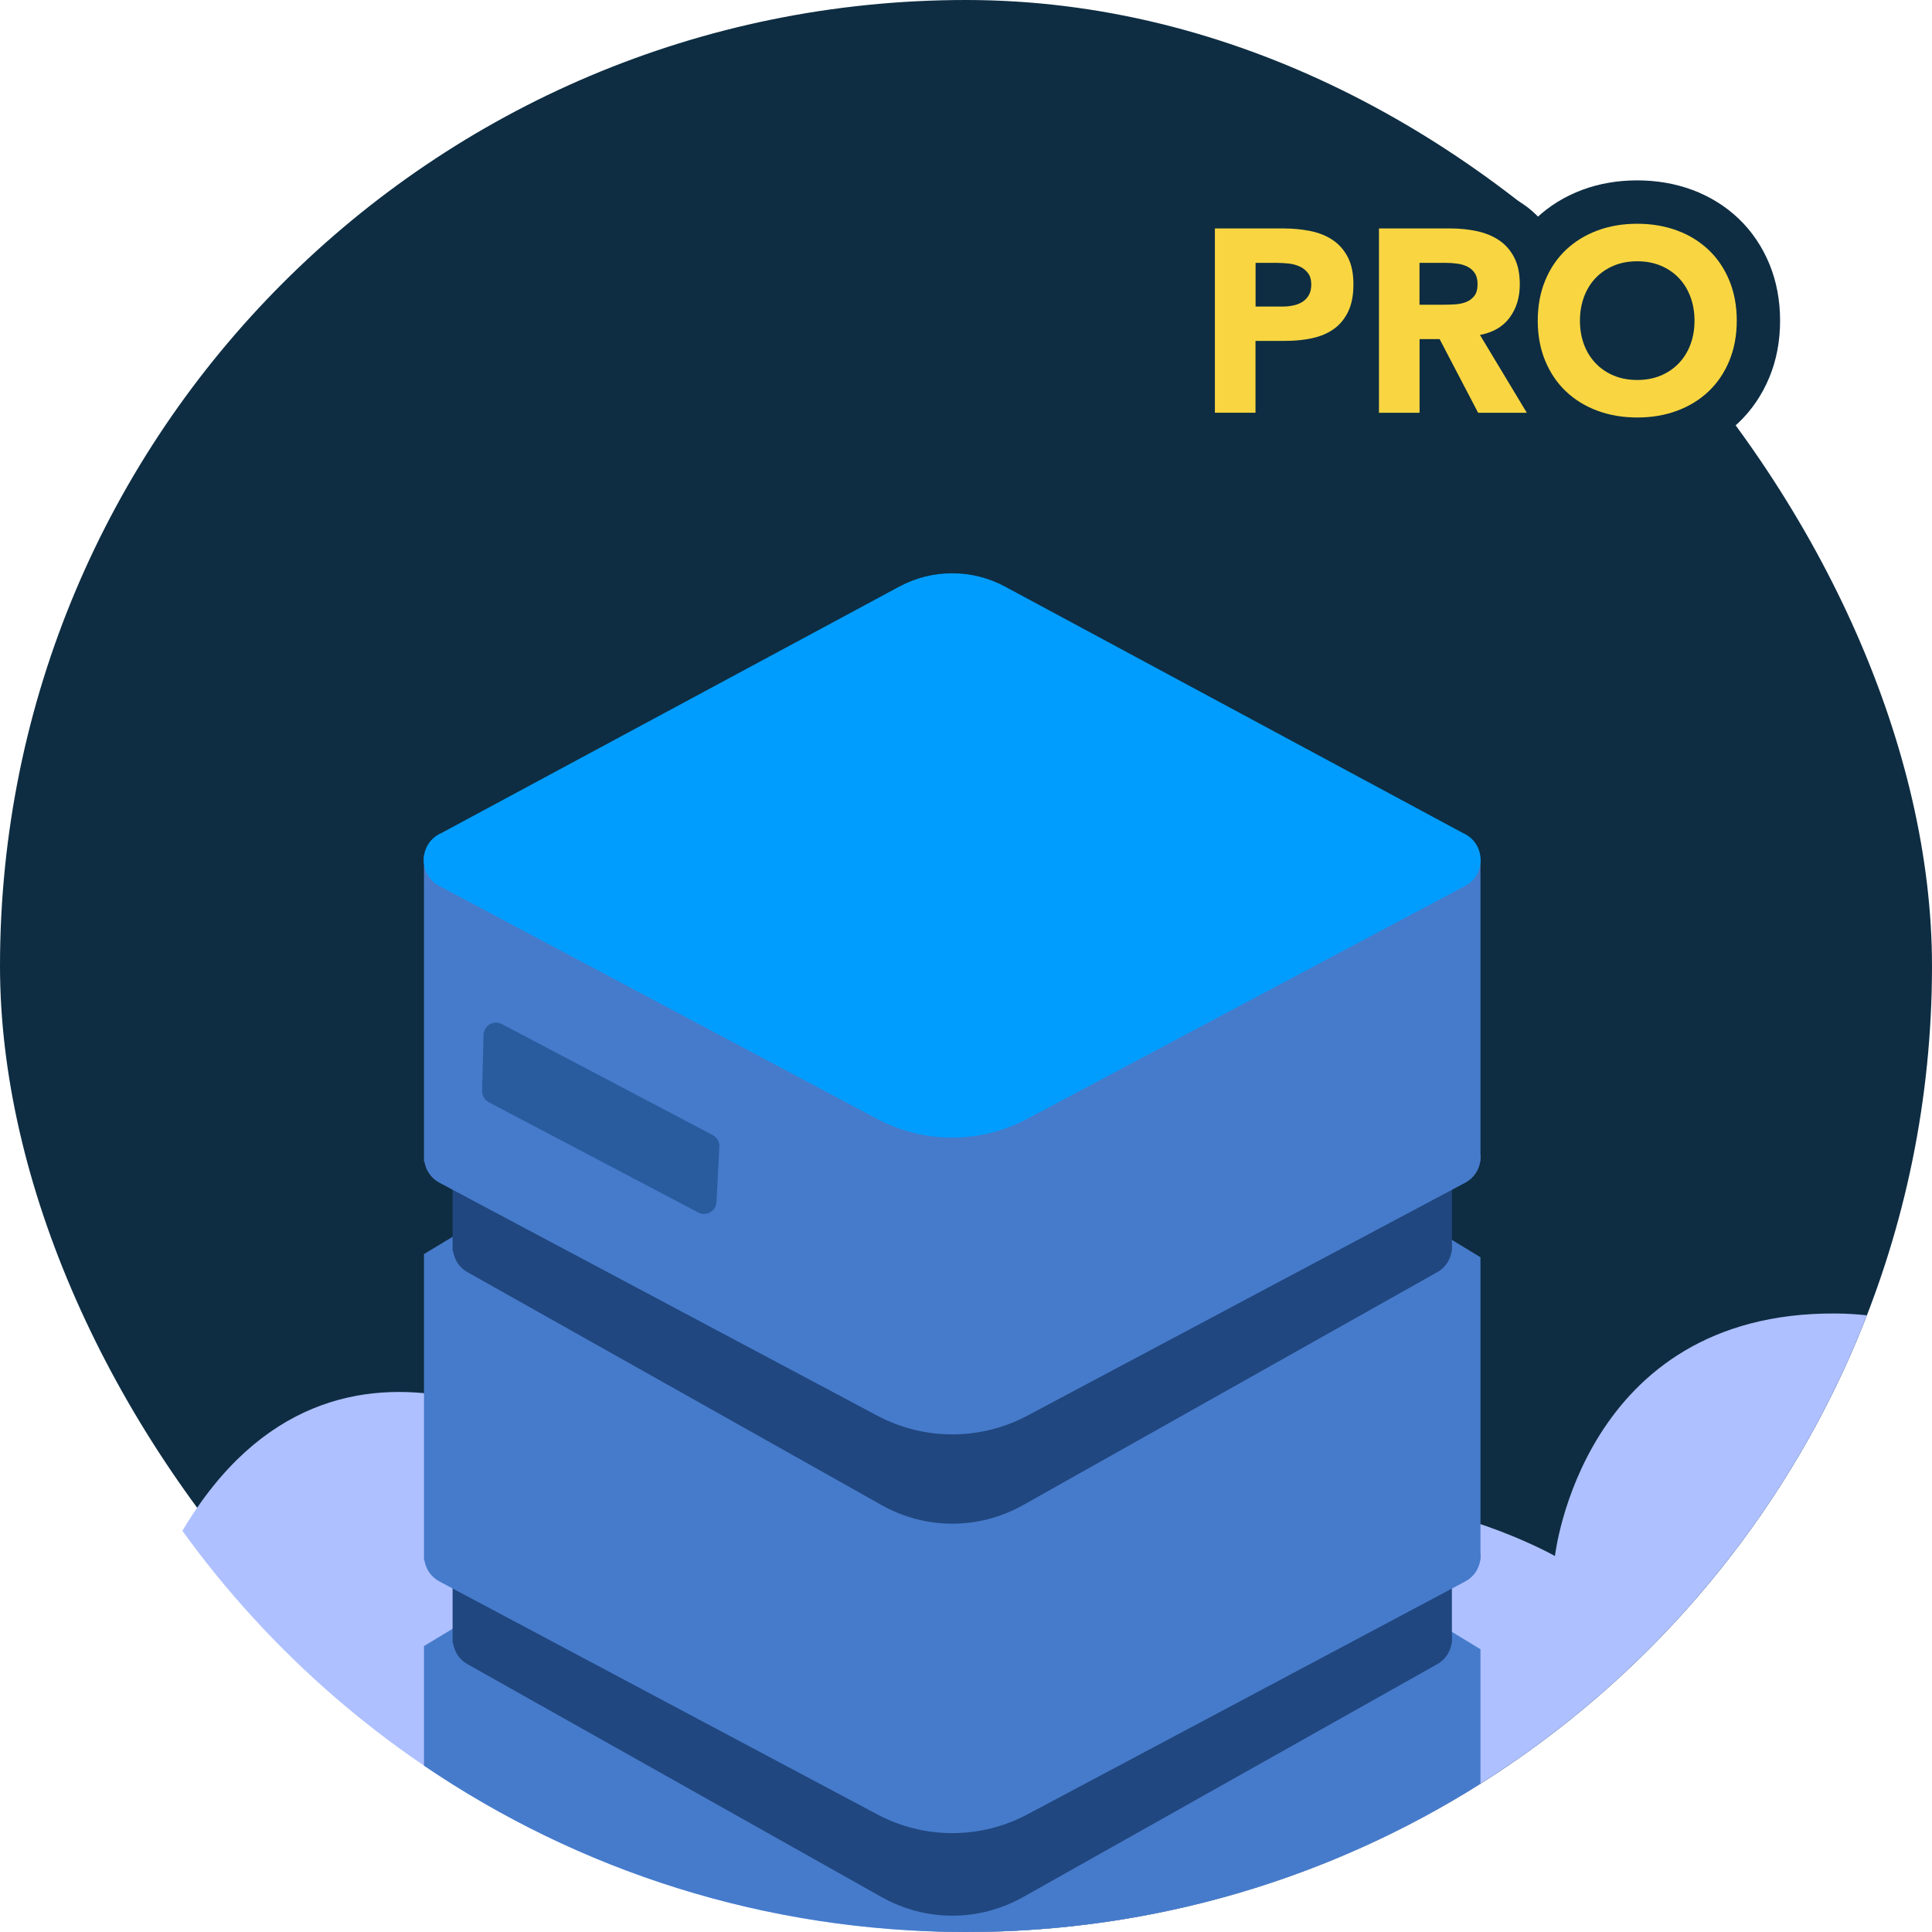 <?xml version="1.0" encoding="utf-8"?>
<svg xmlns="http://www.w3.org/2000/svg" xmlns:xlink="http://www.w3.org/1999/xlink" id="Lager_1" data-name="Lager 1" viewBox="0 0 512 512">
  <defs>
    <linearGradient id="Namnlös_övertoning_28" data-name="Namnlös övertoning 28" x1="2835.07" y1="5874.26" x2="2835.07" y2="5702.25" gradientTransform="translate(3087.41 5952.96) rotate(-180)" gradientUnits="userSpaceOnUse">
      <stop offset="0" stop-color="#0e2d42"/>
      <stop offset="1" stop-color="#81ff00"/>
    </linearGradient>
  </defs>
  <rect x="0" y="0" width="512" height="512" rx="256" ry="256" style="fill: #0e2d42;"/>
  <g>
    <g>
      <path d="M344.23,120.89h-33.76V49.04h29.65c3.28,0,6.47,.31,9.47,.92,3.73,.76,7.09,2.14,10.01,4.1,3.3,2.22,5.92,5.18,7.8,8.81,1.84,3.56,2.77,7.76,2.77,12.5s-.84,8.64-2.5,12.12c-1.77,3.71-4.29,6.75-7.49,9.04-2.87,2.05-6.22,3.51-9.95,4.33-1.91,.42-3.92,.71-6,.86v19.18Z" style="fill: #0e2d42;"/>
      <path d="M424.97,120.89h-71.04V49.04h30.41c3.29,0,6.48,.33,9.5,.98,3.65,.79,6.96,2.17,9.84,4.1,3.3,2.22,5.92,5.18,7.81,8.81,1.84,3.56,2.77,7.74,2.77,12.43,0,5.96-1.67,11.22-4.96,15.65-.42,.57-.86,1.11-1.33,1.63l17,28.24Z" style="fill: #0e2d42;"/>
      <path d="M433.88,122.14c-5.17,0-10.07-.85-14.56-2.51-4.68-1.74-8.8-4.29-12.27-7.59-3.51-3.34-6.26-7.39-8.19-12.05-1.88-4.56-2.84-9.61-2.84-15.02s.95-10.46,2.84-15.02c1.92-4.66,4.68-8.71,8.19-12.05,3.47-3.3,7.6-5.85,12.27-7.59,4.49-1.67,9.39-2.51,14.56-2.51s10.07,.85,14.56,2.51c4.67,1.74,8.8,4.29,12.27,7.59,3.51,3.34,6.26,7.39,8.19,12.05,1.88,4.56,2.84,9.61,2.84,15.02s-.95,10.46-2.84,15.02c-1.93,4.66-4.68,8.71-8.19,12.05-3.47,3.3-7.6,5.85-12.27,7.59-4.49,1.67-9.39,2.51-14.56,2.51Zm0-41.4c-.74,0-1.36,.1-1.8,.28-.5,.21-.75,.43-.91,.6-.16,.17-.39,.46-.61,1.06-.24,.66-.36,1.41-.36,2.3s.11,1.68,.34,2.28c.22,.6,.47,.9,.63,1.07,.16,.17,.41,.39,.91,.6,.44,.18,1.05,.28,1.8,.28s1.36-.09,1.79-.27c.52-.22,.76-.44,.92-.6,.16-.17,.41-.47,.63-1.07,.23-.6,.34-1.38,.34-2.29s-.12-1.64-.36-2.3c-.22-.6-.46-.89-.62-1.06-.16-.16-.41-.38-.92-.6-.43-.18-1.05-.27-1.79-.27Z" style="fill: #0e2d42;"/>
    </g>
    <circle cx="433.69" cy="83.13" r="20.33" style="fill: #0e2d42;"/>
    <g>
      <path d="M321.96,60.54h18.15c2.53,0,4.92,.23,7.18,.69,2.25,.46,4.22,1.25,5.9,2.38,1.68,1.13,3.01,2.65,4,4.55,.99,1.91,1.48,4.31,1.48,7.21s-.46,5.24-1.38,7.18c-.92,1.93-2.19,3.47-3.79,4.62-1.61,1.15-3.52,1.97-5.73,2.45s-4.6,.72-7.18,.72h-7.87v19.04h-10.76V60.54Zm10.76,20.7h7.18c.97,0,1.9-.09,2.79-.28,.9-.18,1.7-.49,2.42-.93,.71-.44,1.29-1.04,1.73-1.79,.44-.76,.66-1.71,.66-2.86,0-1.24-.29-2.24-.86-3-.58-.76-1.31-1.35-2.21-1.76-.9-.41-1.9-.68-3-.79-1.1-.11-2.16-.17-3.17-.17h-5.52v11.59Z" style="fill: #f9d641;"/>
      <path d="M365.43,60.54h18.91c2.48,0,4.84,.24,7.07,.72,2.23,.48,4.19,1.29,5.87,2.42,1.68,1.13,3.01,2.65,4,4.55,.99,1.91,1.48,4.29,1.48,7.14,0,3.45-.9,6.38-2.69,8.8-1.79,2.42-4.42,3.95-7.87,4.59l12.42,20.63h-12.9l-10.21-19.53h-5.31v19.53h-10.76V60.54Zm10.76,20.22h6.35c.97,0,1.99-.04,3.07-.1,1.08-.07,2.06-.28,2.93-.62,.87-.34,1.6-.89,2.17-1.62,.57-.73,.86-1.77,.86-3.1,0-1.24-.25-2.23-.76-2.97-.51-.74-1.15-1.3-1.93-1.69s-1.68-.66-2.69-.79c-1.01-.14-2-.21-2.97-.21h-7.04v11.11Z" style="fill: #f9d641;"/>
      <path d="M407.52,84.97c0-3.91,.66-7.45,1.97-10.63s3.14-5.88,5.49-8.11,5.13-3.94,8.35-5.14c3.22-1.2,6.74-1.79,10.56-1.79s7.34,.6,10.56,1.79,6,2.91,8.35,5.14c2.35,2.23,4.17,4.93,5.49,8.11,1.31,3.17,1.97,6.72,1.97,10.63s-.66,7.45-1.97,10.63c-1.31,3.17-3.14,5.88-5.49,8.11-2.35,2.23-5.13,3.94-8.35,5.14-3.22,1.2-6.74,1.79-10.56,1.79s-7.34-.6-10.56-1.79c-3.22-1.2-6-2.91-8.35-5.14-2.35-2.23-4.17-4.93-5.49-8.11s-1.97-6.72-1.97-10.63Zm11.18,0c0,2.3,.36,4.41,1.07,6.31,.71,1.91,1.74,3.57,3.07,4.97,1.33,1.4,2.93,2.5,4.8,3.28,1.86,.78,3.94,1.17,6.24,1.17s4.38-.39,6.24-1.17c1.86-.78,3.46-1.87,4.8-3.28,1.33-1.4,2.36-3.06,3.07-4.97,.71-1.91,1.07-4.01,1.07-6.31s-.36-4.35-1.07-6.28c-.71-1.93-1.74-3.6-3.07-5-1.33-1.4-2.93-2.5-4.8-3.28-1.86-.78-3.94-1.17-6.24-1.17s-4.38,.39-6.24,1.17c-1.86,.78-3.46,1.88-4.8,3.28-1.33,1.4-2.36,3.07-3.07,5-.71,1.93-1.07,4.03-1.07,6.28Z" style="fill: #f9d641;"/>
    </g>
  </g>
  <path d="M494.74,348.57c-2.63-.29-5.38-.46-8.29-.48-67.2-.43-74.37,64.27-74.37,64.27,0,0-91-51.51-116.22,40.35,0,0-.43,0-1.22,.02-3.62-4.45-7.97-9.16-13.13-14.15,0,0,29.34-84.1-48.6-100.74-77.94-16.64-74.94,48.97-74.94,48.97,0,0-68.28-50.92-109.63,18.88,46.49,64.39,122.18,106.3,207.67,106.3h0c108.74,0,201.63-67.8,238.74-163.43Z" style="fill: #aec0ff;"/>
  <path d="M392.34,437.07l-139.96-85.25-140.02,84.4v31.7c40.96,27.82,90.4,44.08,143.64,44.08h0c50.12,0,96.86-14.41,136.34-39.3v-35.62Z" style="fill: #467bcb;"/>
  <g>
    <path d="M384.77,435.11c.07-.63,.07-1.27,0-1.91v-78.13l-264.83-.85v81.23h.12c.35,2.23,1.6,4.32,3.79,5.55l109.74,61.72c11.75,6.61,25.84,6.61,37.59,0l109.74-61.72c2.19-1.23,3.43-3.32,3.79-5.55h.05v-.34Z" style="fill: #214780;"/>
    <path d="M392.34,413.23c.08-.63,.07-1.27,0-1.91v-78.13l-139.96-85.25-140.02,84.4v81.23h.13c.37,2.23,1.69,4.32,4,5.55l116.02,61.72c12.42,6.61,27.32,6.61,39.74,0l116.02-61.72c2.32-1.23,3.63-3.32,4-5.55h.06v-.34Z" style="fill: #467bcb;"/>
    <path d="M384.77,331.23c.07-.63,.07-1.27,0-1.91v-78.13l-264.83-.85v81.23h.12c.35,2.23,1.6,4.32,3.79,5.55l109.74,61.72c11.75,6.61,25.84,6.61,37.59,0l109.74-61.72c2.19-1.23,3.43-3.32,3.79-5.55h.05v-.34Z" style="fill: #214780;"/>
    <path d="M392.34,307.56c.08-.63,.07-1.27,0-1.91v-78.13l-279.98-.85v81.23h.13c.37,2.23,1.69,4.32,4,5.55l116.02,61.72c12.42,6.61,27.32,6.61,39.74,0l116.02-61.72c2.32-1.23,3.63-3.32,4-5.55h.06v-.34Z" style="fill: #467bcb;"/>
    <path d="M388.24,234.79l-116.04,61.73c-12.42,6.61-27.32,6.61-39.74,0l-116.04-61.73c-5.74-3.05-5.44-11.37,.51-14l121.39-65.33c8.75-4.71,19.28-4.71,28.03,0l121.39,65.33c5.94,2.63,6.24,10.95,.51,14Z" style="fill: #009dff;"/>
    <path d="M185.03,321.32l-55.5-29.21c-1.12-.59-1.8-1.76-1.77-3.02l.38-14.85c.06-2.46,2.69-4,4.86-2.85l55.88,29.41c1.15,.6,1.84,1.82,1.77,3.11l-.77,14.65c-.13,2.42-2.72,3.89-4.86,2.76Z" style="fill: #295c9f;"/>
  </g>
  <path d="M203.77,177.64l45,68.39c1.68,2.56,5.44,2.56,7.12,0l45-68.39c1.82-2.77-.16-6.46-3.48-6.46h-24.24V59.04h-41.69v112.14h-24.24c-3.32,0-5.31,3.69-3.48,6.46Z" style="fill: url(#Namnls_vertoning_28);"/>
</svg>